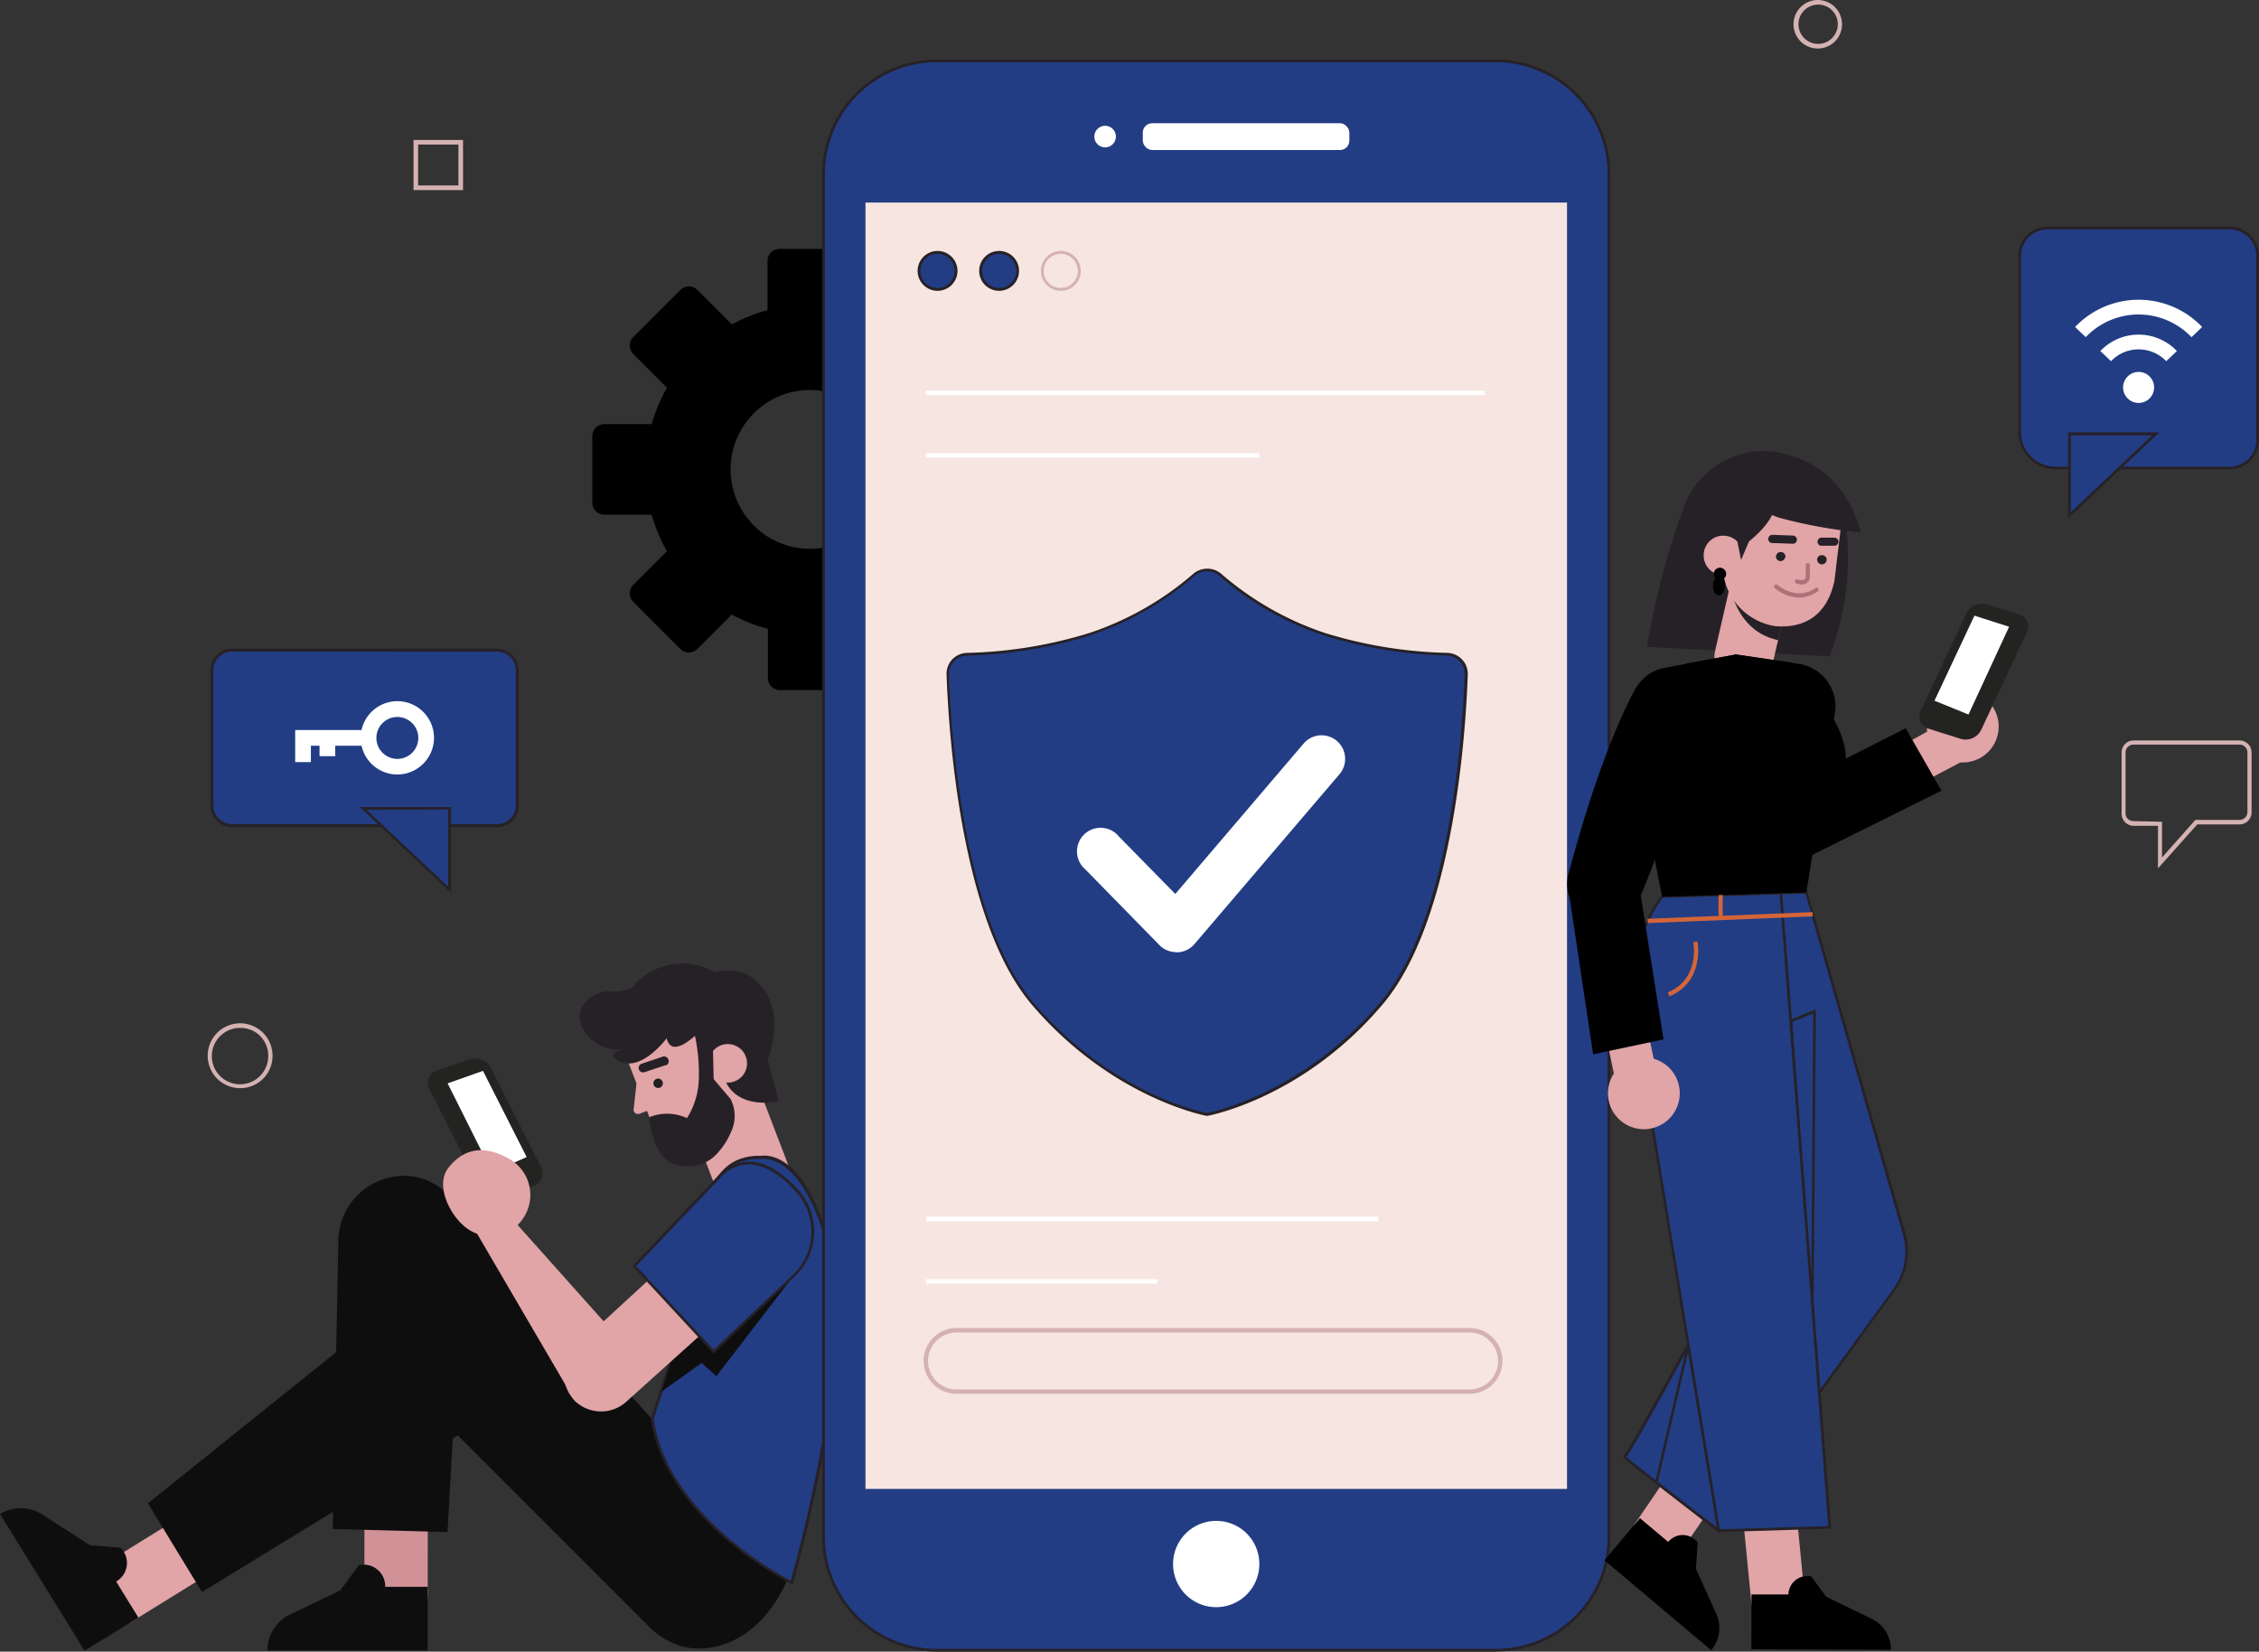 <?xml version="1.0" encoding="UTF-8"?>
<svg xmlns="http://www.w3.org/2000/svg" xmlns:xlink="http://www.w3.org/1999/xlink" viewBox="0 0 240.37 175.72">
  <rect x="0" y="0" width="240.37" height="175.72" fill="#333333" stroke="none"/>
  <defs>
    <style>.cls-1{fill:none;}.cls-2{fill:#223d84;}.cls-3{fill:#262127;}.cls-4{fill:#fff;}.cls-5{fill:#d5b2b2;}.cls-6{clip-path:url(#clip-path);}.cls-7{fill:#d09197;}.cls-8{fill:#0f0e0f;}.cls-9{fill:#e1a4a7;}.cls-10{fill:#202020;}.cls-11{fill:#232322;}.cls-12{fill:#f6e5e0;}.cls-13{fill:#af7079;}.cls-14{fill:#d46538;}</style>
    <clipPath id="clip-path">
      <polyline class="cls-1" points="227.56 41.22 240.25 29.16 227.56 29.16 214.88 29.16 227.56 41.22"></polyline>
    </clipPath>
  </defs>
  <g id="Layer_2" data-name="Layer 2">
    <g id="OBJECTS">
      <rect class="cls-2" x="22.55" y="69.17" width="32.5" height="18.66" rx="2.15"></rect>
      <path class="cls-3" d="M52.89,88H24.7a2.3,2.3,0,0,1-2.3-2.3V71.33A2.3,2.3,0,0,1,24.7,69H52.89a2.3,2.3,0,0,1,2.3,2.3V85.68A2.3,2.3,0,0,1,52.89,88ZM24.7,69.32a2,2,0,0,0-2,2V85.68a2,2,0,0,0,2,2H52.89a2,2,0,0,0,2-2V71.33a2,2,0,0,0-2-2Z"></path>
      <polygon class="cls-2" points="47.82 85.98 47.82 94.64 38.62 85.98 47.82 85.98"></polygon>
      <path class="cls-3" d="M48,95l-9.72-9.14H48Zm-9-8.84,8.68,8.17V86.13Z"></path>
      <path class="cls-4" d="M42.29,82.4a3.9,3.9,0,1,1,3.89-3.9A3.91,3.91,0,0,1,42.29,82.4Zm0-6.12a2.23,2.23,0,1,0,2.22,2.22A2.23,2.23,0,0,0,42.29,76.28Z"></path>
      <polygon class="cls-4" points="33.08 81.08 31.41 81.08 31.41 77.67 39.23 77.67 39.23 79.34 33.08 79.34 33.08 81.08"></polygon>
      <rect class="cls-4" x="34" y="78.5" width="1.67" height="1.95"></rect>
      <path class="cls-5" d="M229.62,92.39V87.86l-2.63,0a1.29,1.29,0,0,1-1.24-1.29V80.06A1.27,1.27,0,0,1,227,78.78h11.31a1.27,1.27,0,0,1,1.27,1.28v6.36a1.28,1.28,0,0,1-1.27,1.29h-4.51ZM227,79.22a.84.84,0,0,0-.83.84v6.46a.83.83,0,0,0,.81.84l3.07.07v3.8l3.55-4h4.71a.84.84,0,0,0,.83-.84V80.06a.84.84,0,0,0-.83-.84Z"></path>
      <path class="cls-5" d="M25.62,115.77A3.45,3.45,0,1,1,29,112.32,3.43,3.43,0,0,1,25.62,115.77Zm0-6.41a3,3,0,1,0,2.92,3A2.94,2.94,0,0,0,25.62,109.36Z"></path>
      <path class="cls-5" d="M193.49,5.16A2.58,2.58,0,1,1,196,2.58,2.57,2.57,0,0,1,193.49,5.16Zm0-4.67a2.09,2.09,0,1,0,2.06,2.09A2.08,2.08,0,0,0,193.49.49Z"></path>
      <path class="cls-5" d="M49.27,20.22H44V14.89h5.27Zm-4.78-.49h4.29V15.38H44.49Z"></path>
      <path class="cls-2" d="M217.87,24.26h19.39a3,3,0,0,1,3,3V46.81a3,3,0,0,1-3,3H218.7a3.8,3.8,0,0,1-3.8-3.8V27.22A3,3,0,0,1,217.87,24.26Z"></path>
      <path class="cls-3" d="M237.26,49.92H218.7A4,4,0,0,1,214.76,46V27.22a3.11,3.11,0,0,1,3.11-3.11h19.39a3.12,3.12,0,0,1,3.11,3.11V46.81A3.11,3.11,0,0,1,237.26,49.92ZM217.87,24.41a2.82,2.82,0,0,0-2.82,2.81V46a3.66,3.66,0,0,0,3.65,3.65h18.56a2.81,2.81,0,0,0,2.81-2.82V27.22a2.81,2.81,0,0,0-2.81-2.81Z"></path>
      <polygon class="cls-2" points="220.2 46.18 220.2 54.83 229.4 46.18 220.2 46.18"></polygon>
      <path class="cls-3" d="M220.06,55.17V46h9.71Zm.29-8.85v8.17L229,46.32Z"></path>
      <path class="cls-4" d="M229.21,41.22a1.65,1.65,0,1,1-1.65-1.65A1.65,1.65,0,0,1,229.21,41.22Z"></path>
      <g class="cls-6">
        <path class="cls-4" d="M227.56,46.84a5.62,5.62,0,1,1,5.62-5.62A5.62,5.62,0,0,1,227.56,46.84Zm0-9.67a4.06,4.06,0,1,0,4.06,4A4.06,4.06,0,0,0,227.56,37.17Z"></path>
        <path class="cls-4" d="M227.56,50.55a9.33,9.33,0,1,1,9.33-9.33A9.34,9.34,0,0,1,227.56,50.55Zm0-17.09a7.77,7.77,0,1,0,7.77,7.76A7.77,7.77,0,0,0,227.56,33.46Z"></path>
      </g>
      <rect class="cls-7" x="38.76" y="160.8" width="6.74" height="9.11" transform="translate(84.16 330.74) rotate(-179.96)"></rect>
      <path class="cls-8" d="M45.5,168.82H37l-6.25,3a4.25,4.25,0,0,0-2.3,3.77H45.5Z"></path>
      <path class="cls-8" d="M36.26,169.14l1.92-2.61a2.28,2.28,0,0,1,2.75,2.73Z"></path>
      <path class="cls-8" d="M49.37,131.6,47.62,163l-12.22-.33L36,132.21a7,7,0,0,1,7.87-7.05h0A6.32,6.32,0,0,1,49.37,131.6Z"></path>
      <path class="cls-8" d="M69.41,151,47.63,127.07,45.5,142.28l23.63,24.8a8.09,8.09,0,0,0,3.27,2c2.92.91,8.58,0,11.71-7.72Z"></path>
      <rect class="cls-9" x="12.54" y="162.85" width="6.74" height="9.11" transform="translate(-118.1 269) rotate(-121.74)"></rect>
      <path class="cls-8" d="M14.73,172.1l-4.49-7.27-5.82-3.75a4.23,4.23,0,0,0-4.42,0H0l9,14.54Z"></path>
      <path class="cls-8" d="M9.6,164.4l3.23.27a2.27,2.27,0,0,1-.87,3.77Z"></path>
      <path class="cls-8" d="M71.88,152.68l-22-15.28L46,150l23.1,23.1a8.09,8.09,0,0,0,3.27,2c2.92.91,8.58,0,11.71-7.72Z"></path>
      <path class="cls-8" d="M50.11,151.86,21.49,169.38l-5.75-9.44,28-22.48a5.8,5.8,0,0,1,8.83,3.86h0C53,143.71,52.21,150.63,50.11,151.86Z"></path>
      <path class="cls-3" d="M76.26,103.58a6.81,6.81,0,0,0-7.55.14c-2.83,1.87-2.77,5-2.74,6.39a3,3,0,0,0,.43,1.5l2.8,4.48,1.63-9.23,4.49-1.32Z"></path>
      <path class="cls-9" d="M81.41,128.79h0a4,4,0,0,0,2.32-5.22l-3.92-10.23-7.54,2.89,3.92,10.23A4,4,0,0,0,81.41,128.79Z"></path>
      <path class="cls-9" d="M74.66,122.17h0a5.58,5.58,0,0,0,3.11-7.25l-3.66-9.56-4.94,1.32c-1.76.68-2.93,4.71-2.24,6.52l2.52,6.56A4.06,4.06,0,0,0,74.66,122.17Z"></path>
      <path class="cls-9" d="M67.75,115.08l-.32,2.86a.47.47,0,0,0,.63.55l2.31-.89Z"></path>
      <path class="cls-3" d="M67.76,107.44a25.36,25.36,0,0,1,5-3.66c1-.82,1.57-.23,2.77-.2,0,0,2.94-1.12,5,.83,3.34,3.08,1.15,8.36,1.15,8.36l1.18,4.4C78.14,118,77.2,115,77.2,115L75,111.72l-1-2.88-1.67-1.76-2.13.37S64.5,110.31,67.76,107.44Z"></path>
      <path class="cls-9" d="M75.52,113.85a2.05,2.05,0,1,0,1.2-2.64A2.06,2.06,0,0,0,75.52,113.85Z"></path>
      <path class="cls-3" d="M69.1,118.86a5,5,0,0,1,4,.1,8.2,8.2,0,0,0,1.26-4.28,18.69,18.69,0,0,0-.73-5.73l2.14-.82.17,6.68,1.8,2.12a3.91,3.91,0,0,1,.12,3.33,7.92,7.92,0,0,1-1.54,2.45,4.13,4.13,0,0,1-3.66,1.34C69.38,124,69.1,118.86,69.1,118.86Z"></path>
      <path class="cls-10" d="M69.56,115.43a.5.5,0,0,0,.65.29.5.5,0,0,0,.29-.64.5.5,0,0,0-.94.35Z"></path>
      <path class="cls-3" d="M70.9,113.33l-.09,0-2.23.74a.47.47,0,0,1-.3-.9l2.23-.75a.49.49,0,0,1,.61.3A.49.49,0,0,1,70.9,113.33Z"></path>
      <path class="cls-3" d="M75.32,108.79s-2.4,2.9-3.72,2.55c0,0-.5-.1-.66-.88,0,0-3.06,4.16-5.53,2.12,0,0-.61-.51.83-.93A4.44,4.44,0,0,1,62,109.46c-1.27-2.48,1.39-4,2.6-4a5.35,5.35,0,0,0,3.07-.54c1.93-.78,5.3-4.52,8.12-.36Z"></path>
      <path class="cls-2" d="M81,123.12s4.62-1,7.27,10c2.88,11.86-4,35.26-4,35.26S71,161.81,69.41,151c0,0,5-14.75,6-22.64C75.36,128.31,75.73,122.92,81,123.12Z"></path>
      <path class="cls-3" d="M84.31,168.56l-.16-.08c-.13-.06-13.33-6.7-14.89-17.51v-.06c0-.15,5-14.83,6-22.62,0,0,.45-5.51,5.75-5.32.37-.07,4.82-.64,7.42,10.08,2.86,11.77-4,35.11-4,35.34ZM69.56,151c1.47,10,13.08,16.39,14.57,17.17.61-2.15,6.69-23.86,4-35-2.58-10.65-7.06-9.87-7.1-9.86H80.7c-4.79,0-5.18,4.85-5.19,5.06C74.61,136,69.82,150.17,69.56,151Z"></path>
      <polygon class="cls-8" points="84.44 135.73 76.23 146.41 74.65 145.01 70.39 148.06 73.55 137.94 84.44 135.73"></polygon>
      <path class="cls-9" d="M50.41,130.65,61.14,149a4,4,0,0,0,5.79-.31h0a4,4,0,0,0-.26-5.38l-13-14.56Z"></path>
      <path class="cls-11" d="M56.86,126.12l-3.65,1.26a1.9,1.9,0,0,1-2.2-1l-5.27-10.45a1.37,1.37,0,0,1,.67-2l3.65-1.27a1.9,1.9,0,0,1,2.2,1l5.28,10.45A1.38,1.38,0,0,1,56.86,126.12Z"></path>
      <polygon class="cls-4" points="47.63 115.26 51.39 113.93 56.04 123.1 52.37 124.73 47.63 115.26"></polygon>
      <path class="cls-9" d="M47.7,124.26c-1.47,1.88.26,5.37,2.26,6.61a4.18,4.18,0,0,0,5.83-1.45,4.4,4.4,0,0,0-1.4-6C52.39,122.21,49.81,121.56,47.7,124.26Z"></path>
      <path class="cls-9" d="M78.68,127.29l-17.4,16a4,4,0,0,0-.05,5.8h0a4,4,0,0,0,5.38.07L82,135.31Z"></path>
      <path class="cls-2" d="M67.5,134.67l8.43,9.09,8.51-8a6.49,6.49,0,0,0,.39-9h0c-2.52-2.84-5.71-4.25-8.34-1.51Z"></path>
      <path class="cls-3" d="M75.92,144l-8.62-9.3.09-.1,9-9.49a4.4,4.4,0,0,1,3.24-1.52h.07c2.14,0,4,1.67,5.24,3a6.61,6.61,0,0,1-.4,9.24Zm-8.22-9.3,8.24,8.89,8.4-7.94a6.31,6.31,0,0,0,.38-8.83c-1.17-1.32-3-2.9-5-2.94h-.07a4.15,4.15,0,0,0-3,1.43Z"></path>
      <path d="M86.2,67.49A17.54,17.54,0,1,1,103.74,50,17.56,17.56,0,0,1,86.2,67.49Zm0-26A8.45,8.45,0,1,0,94.64,50,8.46,8.46,0,0,0,86.2,41.5Z"></path>
      <path d="M83,26.48H90a1.29,1.29,0,0,1,1.29,1.29V37a0,0,0,0,1,0,0H81.67a0,0,0,0,1,0,0V27.77A1.29,1.29,0,0,1,83,26.48Z"></path>
      <path d="M81.67,62.94h9.65a0,0,0,0,1,0,0v9.19A1.29,1.29,0,0,1,90,73.42H83a1.29,1.29,0,0,1-1.29-1.29V62.94A0,0,0,0,1,81.67,62.94Z"></path>
      <path d="M64.72,44.71h7.07A1.29,1.29,0,0,1,73.08,46v9.19a0,0,0,0,1,0,0H63.44a0,0,0,0,1,0,0V46A1.29,1.29,0,0,1,64.72,44.71Z" transform="translate(18.31 118.2) rotate(-90)"></path>
      <path d="M99.9,44.71h9.65a0,0,0,0,1,0,0V53.9a1.29,1.29,0,0,1-1.29,1.29h-7.07A1.29,1.29,0,0,1,99.9,53.9V44.71A0,0,0,0,1,99.9,44.71Z" transform="translate(54.77 154.67) rotate(-90)"></path>
      <path d="M70.06,31.82h7.07a1.29,1.29,0,0,1,1.29,1.29v9.19a0,0,0,0,1,0,0H68.77a0,0,0,0,1,0,0V33.11A1.29,1.29,0,0,1,70.06,31.82Z" transform="translate(-4.65 62.89) rotate(-45)"></path>
      <path d="M94.56,57.6h9.65a0,0,0,0,1,0,0v9.19a1.29,1.29,0,0,1-1.29,1.29H95.85a1.29,1.29,0,0,1-1.29-1.29V57.6a0,0,0,0,1,0,0Z" transform="translate(-15.33 88.68) rotate(-45)"></path>
      <path d="M95.85,31.82h7.07a1.29,1.29,0,0,1,1.29,1.29v9.19a0,0,0,0,1,0,0H94.56a0,0,0,0,1,0,0V33.11A1.29,1.29,0,0,1,95.85,31.82Z" transform="translate(55.31 -59.42) rotate(45)"></path>
      <path d="M68.77,57.6h9.65a0,0,0,0,1,0,0v9.19a1.29,1.29,0,0,1-1.29,1.29H70.06a1.29,1.29,0,0,1-1.29-1.29V57.6a0,0,0,0,1,0,0Z" transform="translate(65.99 -33.64) rotate(45)"></path>
      <path class="cls-2" d="M171.21,161.52h0v-143a12.06,12.06,0,0,0-12.05-12H99.68A12.05,12.05,0,0,0,87.63,18.52v145a12,12,0,0,0,12.05,12h59.48a12,12,0,0,0,11.07-7.3,11.89,11.89,0,0,0,1-4.74Z"></path>
      <path class="cls-3" d="M159.16,175.72H99.68a12.21,12.21,0,0,1-12.2-12.19v-145A12.21,12.21,0,0,1,99.68,6.33h59.48a12.21,12.21,0,0,1,12.19,12.19v145a12.18,12.18,0,0,1-12.19,12.19ZM99.68,6.62a11.92,11.92,0,0,0-11.91,11.9v145a11.92,11.92,0,0,0,11.91,11.9h59.48a11.89,11.89,0,0,0,11.9-11.9v-145a11.92,11.92,0,0,0-11.9-11.9Z"></path>
      <circle class="cls-4" cx="117.59" cy="14.53" r="1.15"></circle>
      <rect class="cls-4" x="121.6" y="13.11" width="21.98" height="2.85" rx="0.99"></rect>
      <path class="cls-4" d="M134,166.39a4.59,4.59,0,1,1-4.58-4.58A4.58,4.58,0,0,1,134,166.39Z"></path>
      <rect class="cls-12" x="92.09" y="21.55" width="74.65" height="136.86"></rect>
      <path class="cls-2" d="M141,67.48a32.31,32.31,0,0,1-11.11-6.31,2.15,2.15,0,0,0-2.85,0,32.14,32.14,0,0,1-11.1,6.31,47.34,47.34,0,0,1-13,2.13,2.08,2.08,0,0,0-2,2.16c.22,6.52,1.52,26.18,9,35,8.54,10,18.55,11.79,18.55,11.79s10-1.76,18.54-11.79c7.52-8.83,8.82-28.49,9-35a2.08,2.08,0,0,0-2-2.16A47.34,47.34,0,0,1,141,67.48Z"></path>
      <path class="cls-3" d="M128.42,118.72h0c-.1,0-10.16-1.89-18.63-11.84-7.6-8.94-8.86-29.13-9.07-35.11a2.23,2.23,0,0,1,.6-1.61,2.29,2.29,0,0,1,1.58-.7,47.59,47.59,0,0,0,13-2.11,32.53,32.53,0,0,0,11.06-6.29,2.29,2.29,0,0,1,3,0A32.56,32.56,0,0,0,141,67.35a47.65,47.65,0,0,0,13,2.11,2.26,2.26,0,0,1,1.57.7,2.24,2.24,0,0,1,.61,1.61c-.21,6-1.47,26.17-9.08,35.11-8.46,10-18.53,11.82-18.63,11.84Zm0-57.94a2,2,0,0,0-1.33.5,32.7,32.7,0,0,1-11.15,6.34,47.31,47.31,0,0,1-13.07,2.13,1.95,1.95,0,0,0-1.89,2c.21,5.95,1.46,26.06,9,34.93,8.18,9.62,17.86,11.62,18.43,11.73.57-.11,10.24-2.11,18.43-11.73,7.54-8.87,8.8-29,9-34.93a1.87,1.87,0,0,0-.52-1.39,1.93,1.93,0,0,0-1.37-.62,47.31,47.31,0,0,1-13.06-2.13,32.6,32.6,0,0,1-11.15-6.34A2,2,0,0,0,128.42,60.78Z"></path>
      <path class="cls-4" d="M125.16,101.3a2.5,2.5,0,0,1-1.8-.76l-7.89-8.06A2.51,2.51,0,1,1,119.06,89l6,6.11,13.65-16a2.51,2.51,0,1,1,3.82,3.26l-15.43,18.07a2.53,2.53,0,0,1-1.83.88Z"></path>
      <path class="cls-2" d="M101.73,28.82a2,2,0,1,1-2-2A2,2,0,0,1,101.73,28.82Z"></path>
      <path class="cls-3" d="M99.76,30.94a2.12,2.12,0,1,1,2.12-2.12A2.12,2.12,0,0,1,99.76,30.94Zm0-3.94a1.82,1.82,0,1,0,1.82,1.82A1.83,1.83,0,0,0,99.76,27Z"></path>
      <circle class="cls-2" cx="106.31" cy="28.82" r="1.97"></circle>
      <path class="cls-3" d="M106.31,30.94a2.12,2.12,0,1,1,2.12-2.12A2.12,2.12,0,0,1,106.31,30.94Zm0-3.94a1.82,1.82,0,1,0,1.83,1.82A1.83,1.83,0,0,0,106.31,27Z"></path>
      <path class="cls-5" d="M112.86,30.94A2.12,2.12,0,1,1,115,28.82,2.12,2.12,0,0,1,112.86,30.94Zm0-3.94a1.82,1.82,0,1,0,1.83,1.82A1.83,1.83,0,0,0,112.86,27Z"></path>
      <path class="cls-5" d="M156.37,148.29H101.78a3.49,3.49,0,0,1,0-7h54.59a3.49,3.49,0,0,1,0,7Zm-54.59-6.52a3,3,0,1,0,0,6.06h54.59a3,3,0,0,0,0-6.06Z"></path>
      <rect class="cls-4" x="98.52" y="129.45" width="48.14" height="0.48"></rect>
      <rect class="cls-4" x="98.52" y="136.09" width="24.63" height="0.48"></rect>
      <rect class="cls-4" x="98.52" y="41.56" width="59.47" height="0.48"></rect>
      <rect class="cls-4" x="98.52" y="48.21" width="35.49" height="0.48"></rect>
      <path class="cls-3" d="M188.17,48a9.07,9.07,0,0,0-9,5.93,84.47,84.47,0,0,0-3.93,14.9l19.45,1A29.45,29.45,0,0,0,196.31,55C195.39,48.35,188.17,48,188.17,48Z"></path>
      <path class="cls-9" d="M190.33,63.19l-1.71,7.42A3.14,3.14,0,0,1,184.85,73h0a3.15,3.15,0,0,1-2.35-3.77l1.65-7.2c.38-1.65,1.72-1.28,3.41-.88h0C189.25,61.51,190.71,61.54,190.33,63.19Z"></path>
      <path class="cls-3" d="M183.75,59.63s-.22,7.3,5.47,8.48l.84-3.77Z"></path>
      <path class="cls-9" d="M188.91,66.62h0c3.35.27,5.59-1.42,6.29-4.87l.66-5.51c.19-2.42-2.31-5.17-3.77-5.29l-5.5,1a2.64,2.64,0,0,0-2.86,2.38l-.44,5.6A6.63,6.63,0,0,0,188.91,66.62Z"></path>
      <path class="cls-3" d="M189.94,59.3a.48.48,0,0,1-.55.39.47.47,0,0,1-.41-.53.49.49,0,0,1,1,.14Z"></path>
      <path class="cls-3" d="M194.36,59.61a.49.49,0,0,1-1-.14.48.48,0,0,1,.55-.4A.47.47,0,0,1,194.36,59.61Z"></path>
      <path class="cls-13" d="M191.72,62.19a1.77,1.77,0,0,1-.59-.12.22.22,0,0,1-.13-.28.22.22,0,0,1,.28-.14.86.86,0,0,0,.7,0,.37.37,0,0,0,.16-.21l0-1.32a.21.21,0,0,1,.22-.22h0a.22.22,0,0,1,.22.22l0,1.36a.8.8,0,0,1-.39.56A1,1,0,0,1,191.72,62.19Z"></path>
      <path class="cls-3" d="M188.46,57.77h.09l2.2.08a.43.43,0,0,0,.45-.42.44.44,0,0,0-.42-.45l-2.2-.08a.44.44,0,0,0-.12.86Z"></path>
      <path class="cls-3" d="M193.74,58.06h.08l1.34,0a.43.43,0,0,0,.46-.41.44.44,0,0,0-.42-.45l-1.35,0a.43.43,0,0,0-.45.42A.42.42,0,0,0,193.74,58.06Z"></path>
      <path class="cls-13" d="M191.45,63.58a4.19,4.19,0,0,1-2.59-1,.22.22,0,1,1,.27-.35c2.28,1.75,4,.4,4,.34a.23.23,0,0,1,.31,0,.23.23,0,0,1,0,.32A3.45,3.45,0,0,1,191.45,63.58Z"></path>
      <path class="cls-3" d="M198,56.65s-1.14-5.7-6.38-7.79c-4.37-1.74-7.9,2.28-7.9,2.28s.39.43,1,1l-2.92.57L184,59.1c2.7-1.72,4-3.16,4.56-4.31a7.71,7.71,0,0,0,.75.29A51.61,51.61,0,0,0,198,56.65Z"></path>
      <path class="cls-9" d="M181.29,58.86A2.1,2.1,0,1,0,183.54,57,2.08,2.08,0,0,0,181.29,58.86Z"></path>
      <path d="M182.36,61a.66.66,0,0,0,.61.7.65.65,0,0,0,.7-.6.67.67,0,0,0-.61-.7A.65.65,0,0,0,182.36,61Z"></path>
      <path d="M182.27,62.27c0,.56.22,1,.58,1.06s.68-.41.72-1-.22-1-.58-1.06S182.31,61.71,182.27,62.27Z"></path>
      <polygon class="cls-3" points="186.72 56.14 185.26 59.57 184.63 56.45 186.72 56.14"></polygon>
      <polygon class="cls-9" points="178.22 166.02 173.83 162.31 183.08 148.74 187.47 152.44 178.22 166.02"></polygon>
      <path d="M174.5,161.52l5.68,4.78,2.48,5.48a3.68,3.68,0,0,1-.58,3.79h0L170.72,166Z"></path>
      <path d="M180.46,166.91l.18-2.81a2,2,0,0,0-3.35.27Z"></path>
      <path class="cls-2" d="M192.21,94.92l10.42,36.29a6.89,6.89,0,0,1-1,6l-18.69,25.68s-10.33-7.93-10-7.86S183,137,183,137l1.32-41.82Z"></path>
      <path class="cls-3" d="M182.92,163.06l-.12-.09c-10.16-7.81-10.12-7.9-10.06-8l0-.11h.05c.64-.75,6.28-11,10-17.9L184.17,95l8.15-.25,0,.12,10.42,36.29a7,7,0,0,1-1.07,6.09ZM173.06,155c.65.61,6.08,4.82,9.8,7.67l18.6-25.55a6.73,6.73,0,0,0,1-5.84L192.1,95.07l-7.65.22L183.12,137C175.39,151.31,173.56,154.34,173.06,155Z"></path>
      <polygon class="cls-2" points="190.56 108.63 193.07 107.6 192.82 141.6 190.56 108.63"></polygon>
      <path class="cls-3" d="M192.67,141.61l-2.26-33.08,2.81-1.15v.22l-.26,34Zm-1.95-32.89,2,29,.22-29.9Z"></path>
      <polygon class="cls-2" points="179.65 143.1 182.89 162.85 176.24 157.71 179.65 143.1"></polygon>
      <path class="cls-3" d="M183.1,163.2l-7-5.44,3.59-15.41Zm-6.7-5.55,6.29,4.86-3.07-18.65Z"></path>
      <polygon class="cls-9" points="192.11 170.7 186.37 170.68 184.76 154.33 190.51 154.35 192.11 170.7"></polygon>
      <path d="M186.37,169.64l7.43,0,5.41,2.61a3.67,3.67,0,0,1,2,3.28h0l-14.85-.06Z"></path>
      <path d="M194.4,170l-1.66-2.27a2,2,0,0,0-2.4,2.36Z"></path>
      <path class="cls-2" d="M176.87,95.37s-5.23,6-2.31,16.82l8.33,50.66,11.82-.35L189.52,95Z"></path>
      <path class="cls-3" d="M182.77,163l0-.12-8.33-50.66c-2.91-10.74,2.28-16.88,2.34-16.94l0,0,12.85-.37V95l5.21,67.64h-.15Zm-5.83-67.48c-.48.59-5,6.54-2.23,16.63L183,162.7l11.53-.34-5.17-67.2Z"></path>
      <path class="cls-14" d="M177.64,106l-.17-.42c3.47-1.46,2.71-5.29,2.7-5.33l.45-.09S181.46,104.39,177.64,106Z"></path>
      <polygon class="cls-14" points="175.32 98.21 175.3 97.75 192.87 97.04 192.89 97.5 175.32 98.21"></polygon>
      <path class="cls-14" d="M183.07,97.77c-.15-.07-.26-.12-.19-2.59h.45a19.65,19.65,0,0,0,0,2.27l-.18.06v0l.15.18Z"></path>
      <polygon class="cls-9" points="205.86 77.39 202.4 79.32 204.67 83.18 210.13 80.31 205.86 77.39"></polygon>
      <path class="cls-9" d="M205.16,78.29a3.82,3.82,0,1,0,2.7-4.68A3.82,3.82,0,0,0,205.16,78.29Z"></path>
      <path d="M187.33,85.32l15.44-7.84,3.81,6.64-16.08,8a3.75,3.75,0,0,1-5.25-2.72h0A3.74,3.74,0,0,1,187.33,85.32Z"></path>
      <path class="cls-11" d="M205.13,77.5l3.58,1.13a1.85,1.85,0,0,0,2.11-1l4.82-10.3a1.33,1.33,0,0,0-.72-1.93l-3.58-1.13a1.86,1.86,0,0,0-2.11,1l-4.82,10.3A1.33,1.33,0,0,0,205.13,77.5Z"></path>
      <polygon class="cls-4" points="213.78 66.68 210.09 65.5 205.84 74.55 209.46 76.02 213.78 66.68"></polygon>
      <path d="M174.19,73S170.8,78.4,167,92.6a4.47,4.47,0,0,0,.44,3.83h0a4,4,0,0,0,6.91-.64c1.81-3.9,6.06-16.66,6-16.78S174.19,73,174.19,73Z"></path>
      <polygon class="cls-9" points="176.19 113.74 175.38 109.86 171.02 110.88 171.79 114.5 176.19 113.74"></polygon>
      <path class="cls-9" d="M175.07,112.5a3.82,3.82,0,1,0,3.66,4A3.81,3.81,0,0,0,175.07,112.5Z"></path>
      <path d="M174.3,93.48l2.71,17.1-7.49,1.59L166.85,94.4a3.75,3.75,0,0,1,4.2-4.16h0A3.73,3.73,0,0,1,174.3,93.48Z"></path>
      <path d="M177.06,71.07l7.65-1.44,6.68,1a4.57,4.57,0,0,1,3.9,4.91l-3.08,19.41-15.34.45-3.42-17.32a7.39,7.39,0,0,1,.39-4.36h0A4.35,4.35,0,0,1,177.06,71.07Z"></path>
      <path d="M190.66,70.5l-5.95-.87-5.44,1a8.13,8.13,0,0,0,8.09,4.57C192.44,74.79,190.66,70.5,190.66,70.5Z"></path>
      <path d="M176.1,91.47c.21-.56,3.49-10,3.49-10l.41,13.8-3.13.08Z"></path>
      <path d="M193.07,73.68s7,7.42.72,11.3c-4.88,3-4.79-4.74-4.79-4.74Z"></path>
    </g>
  </g>
</svg>
